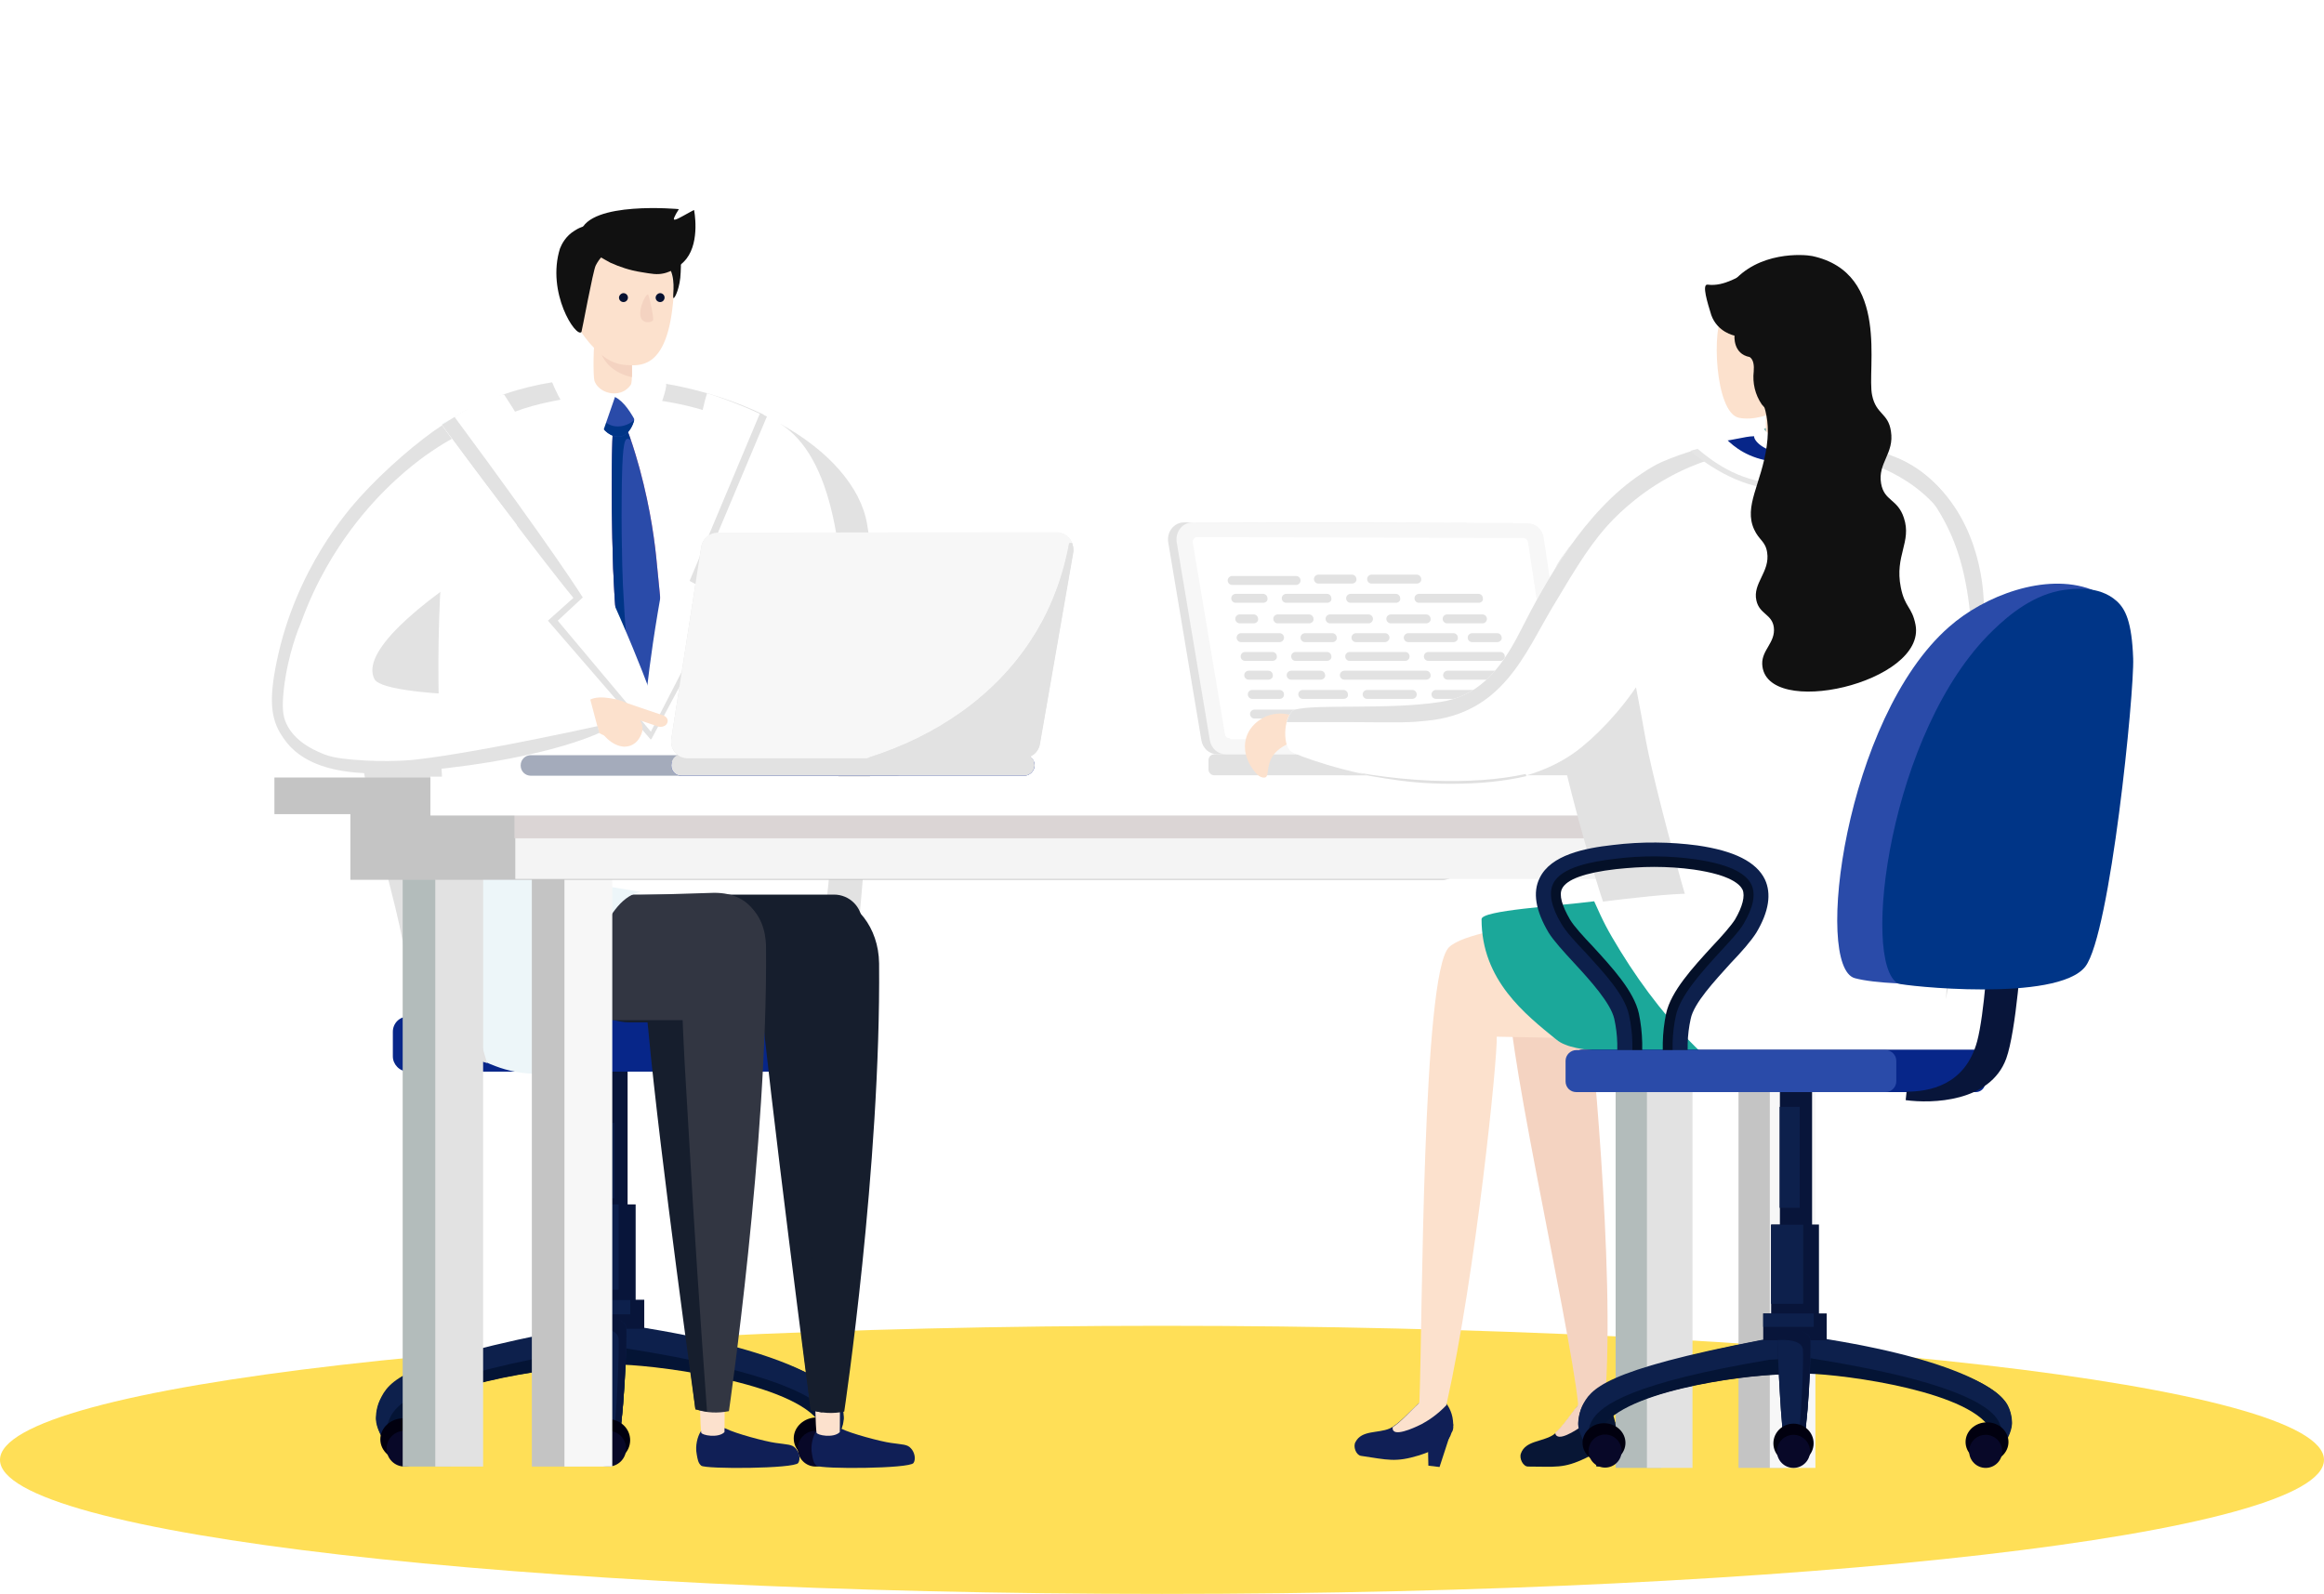 <svg id="i-index-base" version="1.1" xmlns="http://www.w3.org/2000/svg" xmlns:xlink="http://www.w3.org/1999/xlink" x="0px" y="0px" viewBox="0 0 520 356.7" style="enable-background:new 0 0 520 356.7;" xml:space="preserve">
<style type="text/css">
	#i-index-base .st0{fill-rule:evenodd;clip-rule:evenodd;fill:#FFDF57;}
	#i-index-base .st1{fill:#132542;}
	#i-index-base .st2{fill:#142B8C;}
	#i-index-base .st3{fill:#041435;}
	#i-index-base .st4{fill:#0D204C;}
	#i-index-base .st5{fill:#1D263F;}
	#i-index-base .st6{fill:#08153A;}
	#i-index-base .st7{fill:#072689;}
	#i-index-base .st8{fill:#01000F;}
	#i-index-base .st9{fill:#080828;}
	#i-index-base .st10{fill:#1C3C4C;}
	#i-index-base .st11{fill:#1935D8;}
	#i-index-base .st12{fill:#FFFFFF;}
	#i-index-base .st13{fill:#F9839D;}
	#i-index-base .st14{fill:#E2E2E2;}
	#i-index-base .st15{fill:#2A4BA9;}
	#i-index-base .st16{fill:#003587;}
	#i-index-base .st17{fill:#FCE1CD;}
	#i-index-base .st18{fill:#101F56;}
	#i-index-base .st19{fill:#161E2D;}
	#i-index-base .st20{fill:#323642;}
	#i-index-base .st21{fill:#EDF6F9;}
	#i-index-base .st22{fill:#D3E9EF;}
	#i-index-base .st23{fill:#F4D3C1;}
	#i-index-base .st24{fill:#061130;}
	#i-index-base .st25{fill:#111111;}
	#i-index-base .st26{fill:#B3BCBB;}
	#i-index-base .st27{fill:#C4C4C4;}
	#i-index-base .st28{fill:#F7F7F7;}
	#i-index-base .st29{fill:#F4F4F4;}
	#i-index-base .st30{fill:#DBD5D5;}
	#i-index-base .st31{fill:#A4ABBB;}
	#i-index-base .st32{fill:#0E299B;}
	#i-index-base .st33{fill:#081635;}
	#i-index-base .st34{fill:#7DB7B6;}
	#i-index-base .st35{fill:#E5E5E5;}
	#i-index-base .st36{fill:#1BA89A;}
	#i-index-base .st37{fill:#E0E0E0;}
	#i-index-base .st38{fill:#041028;}
</style>
<g>
	<path id="楕円形_1274" class="st0" d="M260,296.7c143.6,0,260,13.4,260,30s-116.4,30-260,30S0,343.3,0,326.7
		S116.4,296.7,260,296.7z"/>
</g>
<g>
	<g>
		<rect x="128.3" y="205.2" class="st1" width="9.4" height="32.2"/>
		<path class="st2" d="M154.9,212.6c4.3-1.9,14-6.5,18.8-16.8c3.1-6.8,2.2-16.5-2.4-35.3c-2.9-12.1-6.7-24.2-14.1-36.6
			c-3.5-5.8-6.8-10.1-12.1-12.5c-9.3-4.2-26.2-3.3-34.6,2.8c-4.8,3.5-7.5,8-10,14.3c-5.3,13.4-7.1,26-8,38.4
			c-1.5,19.3-0.9,29,3.3,35.3c6.3,9.4,16.6,12.4,21.2,13.6C124.6,217.6,147.6,215.7,154.9,212.6z"/>
		<path class="st3" d="M139.3,305.4c9.2,0.3,40.8,4.5,44.7,14.1c0.8,1.9,1.2,3.4,1.2,4.2c0,1.2,3.4-2.9,3.5-6.2c0,0,0.1-2.2-0.9-4.3
			c-2.1-4.2-10.1-9.6-43.3-15.9c-0.3,0.8-4.7,1.4-5.2,2.3C138.6,300.9,140,304.6,139.3,305.4z"/>
		<path class="st4" d="M185.6,317c-2.1-4.1-11.8-10-46.5-15.4c0.1-0.2-0.9-4.5-0.5-5.3c35.5,5.1,47.2,12.7,49.3,16.9
			c1,2.1,0.9,4.3,0.9,4.3c-0.1,2.1-1.5,4.5-2.5,5.7c0.2-0.7,0.3-1.3,0.4-2C186.6,321.3,186.7,319.1,185.6,317z"/>
		<path class="st5" d="M132.5,305.7c-9.2,0.3-39.7,4.2-43.6,13.9c-0.8,1.9-1.2,3.4-1.2,4.2c0,1.2-3.4-2.9-3.5-6.2
			c0,0-0.1-2.2,0.9-4.3c2.1-4.2,11.1-9.6,43.3-15.9c0.3,0.8,1.1,3.4,1.6,4.3C130.7,302.9,131.8,304.8,132.5,305.7z"/>
		<path class="st3" d="M132.8,305.7c-9.2,0.3-39.7,4.2-43.6,13.9c-0.8,1.9-1.2,3.4-1.2,4.2c0,1.2-3.4-2.9-3.5-6.2
			c0,0-0.1-2.2,0.9-4.3c2.1-4.2,10.6-9.4,43.7-15.7c0.3,0.8,6.8,1,7.3,1.9C137.1,300.7,132.1,304.8,132.8,305.7z"/>
		<path class="st4" d="M87.4,317c2.1-4.1,10.2-9.3,42.9-14.9c0-0.1,6-0.3,6.6-0.9c1.6-1.5-1.2-4.1-1.3-4.2c-0.5-0.9-5.4,0.2-6.9,0.2
			c-38.9,7.4-41.7,11.9-43.7,16.1c-1,2.1-0.9,4.3-0.9,4.3c0.1,2.1,1.5,4.5,2.5,5.7c-0.2-0.7-0.3-1.3-0.4-2
			C86.4,321.3,86.3,319.1,87.4,317z"/>
		
			<rect x="132.6" y="227.4" transform="matrix(-1 -1.224647e-16 1.224647e-16 -1 273.027 502.975)" class="st6" width="7.8" height="48.2"/>
		
			<rect x="132.6" y="251.2" transform="matrix(-1 -1.224647e-16 1.224647e-16 -1 270.043 519.389)" class="st4" width="4.8" height="16.9"/>
		
			<rect x="130.8" y="269.5" transform="matrix(-1 -1.224647e-16 1.224647e-16 -1 273.027 562.931)" class="st6" width="11.5" height="23.9"/>
		
			<rect x="130.8" y="269.5" transform="matrix(-1 -1.224647e-16 1.224647e-16 -1 269.22 558.135)" class="st4" width="7.7" height="19.1"/>
		
			<rect x="128.8" y="290.9" transform="matrix(-1 -1.224647e-16 1.224647e-16 -1 272.953 588.27)" class="st6" width="15.3" height="6.5"/>
		
			<rect x="128.8" y="290.9" transform="matrix(-1 -1.224647e-16 1.224647e-16 -1 269.825 585.037)" class="st4" width="12.2" height="3.2"/>
		<path class="st6" d="M138.1,323.2c1.4-3,2.3-24.1,2-26.2c-0.5-2.7-7.8-2.7-7.9,0c-0.1,1.3,0.8,23.9,2,26.2
			C135.1,325.1,138,323.5,138.1,323.2z"/>
		<path class="st4" d="M138.1,323.2c1.4-3,2.3-24.1,2-26.2c-0.5-2.7-7.8-2.7-7.9,0c-0.1,1.3,0.8,23.9,2,26.2
			C135.1,325.1,138,323.5,138.1,323.2z"/>
		<path class="st6" d="M140.1,297c-0.5-2.7-8.4-3.4-8.4,0.3c0,0.1,6.3-0.7,6.7,2.2c0.2,1.8-0.3,18.2-1.5,24.3
			c0.6-0.2,1.1-0.5,1.2-0.6C139.5,320.2,140.4,299.1,140.1,297z"/>
		<path class="st7" d="M91.3,239.8h99.6c1.9,0,3.4-1.5,3.4-3.4v-5.5c0-1.9-1.5-3.4-3.4-3.4H91.3c-1.9,0-3.4,1.5-3.4,3.4v5.5
			C87.9,238.2,89.4,239.8,91.3,239.8z"/>
		<ellipse class="st8" cx="182.8" cy="321.9" rx="5.2" ry="4.7"/>
		<ellipse class="st8" cx="136.1" cy="322.3" rx="4.9" ry="4.7"/>
		<ellipse class="st8" cx="90.3" cy="322.1" rx="5.2" ry="4.7"/>
		<circle class="st9" cx="182.5" cy="324.2" r="4"/>
		<circle class="st9" cx="136.1" cy="324.2" r="4"/>
		<circle class="st9" cx="90.5" cy="324.2" r="4"/>
		<rect x="131.6" y="205.2" class="st10" width="9.4" height="32.2"/>
		<path class="st11" d="M159,212.2c4-1.8,12.9-6.4,17.2-16.7c2.8-6.8,1.9-16.5-2.5-35.3c-2.8-12.1-6.4-24.3-13.2-36.7
			c-3.2-5.9-6.3-10.1-11.3-12.6c-8.6-4.3-24.2-3.4-32,2.6c-4.4,3.4-6.9,7.9-9.1,14.2c-4.8,13.4-6.4,25.9-7.2,38.4
			c-1.3,19.3-0.6,29,3.2,35.3c5.9,9.5,15.4,12.5,19.7,13.7C131,217,152.3,215.3,159,212.2z"/>
		<path class="st7" d="M188.2,239.8h-80.7c-3.4,0-6.2-2.8-6.2-6.2l0,0c0-3.4,2.8-6.2,6.2-6.2h80.7c3.4,0,6.2,2.8,6.2,6.2l0,0
			C194.3,237,191.6,239.8,188.2,239.8z"/>
	</g>
	<path class="st12" d="M76,130.6C95.5,57,189.1,87.9,194,117.2c1.8,10.5-24.3,39.3-50.5,60.4C118.6,197.6,71.6,147.5,76,130.6z"/>
	<path class="st13" d="M138,92.5c-0.7,0.1-1,2.1-1.1,12.9c-0.1,12.3,0.3,20.8,0.3,21.9c0.7,15.9,1.5,19.6,3.6,23.8
		c0.5,1,4.2,8,6.5,7.4c2.8-0.8,1.6-13-0.3-32.1c-0.4-4.4-1.3-12-3.9-21.6C142.4,102.3,139.6,92.3,138,92.5z"/>
	<path class="st14" d="M92.6,107.7c3,0.9,5.2-6,15.2-12c6.6-4,12.8-5.3,16.3-6c8.6-1.8,15.6-1,20.3-0.5c1.6,0.2,5,0.6,9.3,1.6
		c13.5,3.2,21,9.5,21.7,8.6c0.4-0.5-1.4-3.2-4.7-6.7c-23.8-11.3-59.9-13.2-81,11C90.4,105.9,91.5,107.3,92.6,107.7z"/>
	<path class="st15" d="M138,92.5c-0.7,0.1-1,2.1-1.1,12.9c-0.1,12.3,0.3,20.8,0.3,21.9c0.7,15.9,1.5,19.6,3.6,23.8
		c0.5,1,4.2,8,6.5,7.4c2.8-0.8,1.6-13-0.3-32.1c-0.4-4.4-1.3-12-3.9-21.6C142.4,102.3,139.6,92.3,138,92.5z"/>
	<path class="st16" d="M139.5,133c-0.1-1-0.5-9.5-0.4-21.9c0.1-10.8,0.5-12.8,1.3-12.9c0.2,0,0.5,0.1,0.7,0.3c-1-3.1-2.3-6.1-3.1-6
		c-0.7,0.1-1,2.1-1.1,12.9c-0.1,12.3,0.3,20.8,0.3,21.9c0.7,15.9,1.5,19.6,3.6,23.8c0.2,0.3,0.6,1.2,1.3,2.3
		C140.8,149.9,140.1,144.8,139.5,133z"/>
	<path class="st12" d="M193.7,117.2c-1.2-11.7-16.3-23.3-35.4-28.9c-6.9,29.3-12.4,68.6-12.4,68.6s-8.1-23.6-25.2-54.8
		c-2.9-5.4-5.7-10-8.2-13.8c-15.9,7.5-28.7,13.6-35,37.3c-4.5,16.9,3,40.6,11.1,69.6c5.4,19.4,5.7,21.2,5.7,21.2s85.6,14.2,93.7,2
		C191.6,212.9,195.9,137.9,193.7,117.2z"/>
	<path class="st15" d="M136.1,87.7c-1.2,0.6-1.6,1.9-1.9,2.8c-0.2,0.8-0.8,2.4,0,4.2c0.7,1.6,2.6,3.3,4.6,3c2.1-0.4,2.9-3,3-3.3
		c0.8-2.6-0.5-5.8-2.7-6.7C139,87.6,137.5,87,136.1,87.7z"/>
	<path class="st12" d="M146.4,165.6c-0.1-4.6-0.2-9.2-0.3-13.7c-0.1-0.4-0.4-1.1-0.7-2c0.1,1.3,0.2,2.5,0.3,3.8
		C145.9,157.5,146.2,161.5,146.4,165.6z"/>
	<path class="st14" d="M194,117.2c-1.4-8.1-8.4-16.3-19.5-22.4c23.7,14.6,11.9,87.7,8.2,129.1c-1.3,14.1-2,30.7-3.6,49.4
		c1.8-1,3.3-2.2,4.2-3.6C187,264.3,200.2,152.7,194,117.2z"/>
	<path class="st16" d="M137.1,95.3c-1.4-0.4-2.6-1.4-3.3-2.8c0,0.7,0.1,1.4,0.4,2.2c0.7,1.6,2.6,3.3,4.6,3c2.1-0.4,2.9-3,3-3.3
		c0-0.1,0.1-0.3,0.1-0.4C140.6,95.2,138.7,95.7,137.1,95.3z"/>
	<path class="st14" d="M162.9,133.4l-17.2,32.1c0,0-2-3.5,0.3-10.1c0.4-3.9,3.5-27.4,11.8-58.7c1.6-5.9,0.8-2.8,2.3-7.1
		c0.9-0.2,7.5,1.6,11.5,3.6c-14.5,34.5-15.4,36.5-15.4,36.5L162.9,133.4z"/>
	<path class="st12" d="M161.1,133.7l-15.5,30.1c0,0-0.4-3.4-1-8.1c0.4-3.9,2.8-26.6,11.1-57.9c1.6-5.9,1.7-7.3,2.5-9.8
		c2.6,0.8,7.6,2.6,11.8,4.6c-14.5,34.5-15.7,37.4-15.7,37.4L161.1,133.7z"/>
	<path class="st12" d="M132.8,82.7c0,0,3.5,0.6,5.1,2.1c2.7,2.4,0,3.2,0,3.2l-4.2,12.1c0,0-6.7-5.8-10.3-14.9
		C123.1,84.4,132.8,82.7,132.8,82.7z"/>
	<path class="st12" d="M139.2,83.3c-1.9-0.3-6.8,2.8-1.5,5.6c3.8,1.9,6.7,10.4,6.7,10.4s5.7-13.1,4.5-13.6
		C148.2,85.3,145.5,84.4,139.2,83.3z"/>
	<path class="st17" d="M130.3,220.5c-0.1-1.1-1.1-1.5-4.9-3.7c-0.2-0.1-0.4-0.2-0.6-0.3c0.8,0,1.5-0.8,1.5-1.7
		c0-0.9-0.7-1.7-1.5-1.7h-5.2c-2.2-1.3-2.8-1.4-3.6-1c-1.9,1-4.5,4-3.1,6c0.5,0.7,2.9,3,4.4,3.7c4.8,2.4,4.9,2.8,7,3
		C127.1,225,130.4,222.4,130.3,220.5z"/>
	<g>
		<path class="st18" d="M182.5,320.5c-0.6,1-1.2,3-0.8,5c0.2,1.1,0.3,1.9,1,2.5c0.9,0.8,20.8,0.7,21.7-0.6c0.6-0.9,0.2-2.5-0.6-3.3
			c-0.8-0.9-1.8-0.8-4.5-1.2c-2.2-0.3-9-2.1-11.1-3.2C187.3,319.3,183.7,318.5,182.5,320.5z"/>
		<path class="st17" d="M182.5,311.8c-0.2,0.6,0,7.6,0.2,8.8c0.1,0.6,3.8,1.3,5.2-0.1c0,0,0.2-8.1-0.3-8.6
			C186.4,310.4,183.3,310,182.5,311.8z"/>
		<path class="st19" d="M172,214.5c-1.9,10.5,9.4,101,9.4,101l0.1,0c2.4,0.8,4.9,0.9,7.4,0.4l0,0c0,0,8.2-54.8,7.8-100.3
			C196.5,199.2,176,192.1,172,214.5z"/>
		<path class="st19" d="M178.3,222.6c-1.7,1-8.7-5.1-8.7-5.1c2.6,28,11.8,98.1,11.8,98.1l0.1,0c0.8,0.2,1.7,0.4,2.5,0.5
			c-1.5-20.5-2.9-41.3-4.1-62.5C179,238,178.9,237.8,178.3,222.6z"/>
	</g>
	<path class="st19" d="M186.6,228.8h-45.7c-6.8,0-12.3-5.6-12.3-12.3v-16.3h58c3.5,0,6.3,2.8,6.3,6.3v16
		C192.9,226,190.1,228.8,186.6,228.8z"/>
	<g>
		<path class="st18" d="M156.7,320.5c-0.6,1-1.2,3-0.8,5c0.2,1.1,0.3,1.9,1,2.5c0.9,0.8,20.8,0.7,21.7-0.6c0.6-0.9,0.2-2.5-0.6-3.3
			c-0.8-0.9-1.8-0.8-4.5-1.2c-2.2-0.3-9-2.1-11.1-3.2C161.4,319.3,157.8,318.5,156.7,320.5z"/>
		<path class="st17" d="M156.7,311.8c-0.2,0.6,0,7.6,0.2,8.8c0.1,0.6,3.8,1.3,5.2-0.1c0,0,0.2-8.1-0.3-8.6
			C160.5,310.4,157.4,310,156.7,311.8z"/>
		<path class="st20" d="M146.1,217.4c-1.9,10.1,9.5,98,9.5,98l0.1,0c2.4,0.8,4.9,0.9,7.4,0.4l0,0c0,0,8.7-59.9,8.3-103.9
			C171.2,195.9,150.1,195.7,146.1,217.4z"/>
		<path class="st19" d="M152.5,222.4c-1.7,1-8.1-11.9-9.3-10.2l1.9,18.7c2.6,28,10.5,84.5,10.5,84.5l0.1,0c0.8,0.2,1.7,0.4,2.5,0.5
			c-1.5-20.5-2.9-41.3-4.1-62.5C153.2,237.9,153.1,237.7,152.5,222.4z"/>
		<path class="st20" d="M159.8,228.3h-31.3c-12.4,0-22.5-12.6-22.5-27.9l37.4-0.1l16.4-0.5c8.7,0,11.5,6.4,11.5,14.3v0
			C171.3,221.8,166.2,228.3,159.8,228.3z"/>
	</g>
	<path class="st21" d="M143.4,199.6c-7.8,1.3-11.7,16.1-14.1,26.2c-1.1,4.8-2,8.3-2.6,10.7c-0.6,2.5-3.1,3.8-5.7,3.8
		c-4.1,0.1-7.5-0.7-10.1-1.7c-13.9-5.1-13.1-15.2-14.6-20c-2.7-8.8-4.7-17.6-7.3-25.8C88.1,190.2,143.4,199.6,143.4,199.6z"/>
	<path class="st14" d="M80.6,168.2c2.2,12.6,3.7,19,6.4,29.1c4.6,17.8,2.5,13.7,5.9,25.4c1.3,4.4,7.1,12.8,16.1,15.2
		c-5.6-17.5-14.2-68.5-9.6-117.8C99.9,114,70.9,140.1,80.6,168.2z"/>
	<path class="st14" d="M122.6,138.9l23,26.6c0,0,0-4.3-0.6-9c-1.3-3.7-10.6-26-26.2-54.4c-2.9-5.4-3.9-7-6.3-10.8
		c-0.7,0-4.4-1.3-8.2,0.5c-0.8,0.4-4.7,2.8-5.5,3.3c22.3,30.1,29.5,38.7,29.5,38.7L122.6,138.9z"/>
	<path class="st12" d="M124.8,138.9l20.8,24.8c0,0,1-2.7,0.4-7.4c-1.3-3.7-9.5-25.8-25-54.2c-2.9-5.4-5.7-10-8.2-13.8
		c-1,0-6.2,1.7-11.1,5c22.3,30.1,28.7,40.4,28.7,40.4L124.8,138.9z"/>
	<path class="st21" d="M98.8,95c0.3-0.2,1.2-0.7,2.1-1.3C100.3,94.1,99.5,94.5,98.8,95z"/>
	<g>
		<polygon points="98.8,95.1 98.7,94.9 98.7,94.9 		"/>
	</g>
	<path class="st22" d="M98.8,95c0.3-0.2,1.2-0.7,2.1-1.3C100.3,94.1,99.5,94.5,98.8,95z"/>
	<g>
		<polygon points="98.8,95.1 98.7,94.9 98.7,94.9 		"/>
	</g>
	<path class="st17" d="M133.3,75.3c-0.6,0.9-0.6,9-0.3,9.9c0.8,2.4,4.3,3.7,6.8,2.2c0.8-0.5,1.3-1.2,1.4-1.4c0.5-1.7,0-7.9,0-7.9
		C139.3,74.2,134.5,73.5,133.3,75.3z"/>
	<path class="st23" d="M141.2,78.1c-1.7-3.4-5.5-4.4-7.3-3.3c-0.1,1.1,0,2.2,0.2,3c0.5,2.3,1.9,3.7,2.2,4c1.3,1.3,3.2,2.2,5.1,2.6
		C141.5,81.9,141.2,78.1,141.2,78.1z"/>
	<g id="i-index-base-head">
		<path class="st17" d="M148.5,54.8c0.4,0.5,0.7,1.9,1.4,4.7c0.4,1.9,0.7,3,0.8,4.3c0.1,2,0,3.2-0.3,5.6
			c-1.7,13.3-7.5,12.4-10.2,12.3c-3.9-0.2-6.3-2.8-7.8-4.4c-0.7-0.7-7.9-8.6-4.3-16.3c1.7-3.8,3.8-8.5,5.1-9.2
			C138,49.4,146.4,51.9,148.5,54.8z"/>
		<path class="st23" d="M145,65.9c0.2,0,1.4,5.4,1.1,5.8c-0.4,0.5-1.7,0.6-2.3,0C142.3,70.4,144.3,65.8,145,65.9z"/>
		<path class="st24" d="M138.5,66.6c0,0.6,0.5,1,1,1c0.6,0,1-0.5,1-1c0-0.6-0.5-1-1-1C139,65.6,138.5,66.1,138.5,66.6z"/>
		<path class="st24" d="M146.7,66.6c0,0.6,0.5,1,1,1c0.6,0,1-0.5,1-1c0-0.6-0.5-1-1-1C147.2,65.6,146.7,66.1,146.7,66.6z"/>
		<path class="st17" d="M128.9,65.6c-0.2-0.1-1.1-0.4-1.5,0.3c-0.6,1.1,0.1,4.4,1.6,5.4c1.1,0.7,2.5,0,2.6-1.3
			C131.8,68.4,130.3,66.2,128.9,65.6z"/>
		<path class="st25" d="M129.9,51.9c-0.2,0.9,0.2,1.6,0.4,2c0.5,1.1,1.2,1.7,2.4,2.6c2.1,1.4,3.8,2.2,3.9,2.3c2,0.9,4.3,1.7,6.9,2.1
			c2.4,0.4,3.5,0.6,4.9,0.3c0.6-0.1,3.2-0.8,5.2-3.3c3.1-4,1.7-10.9,1.7-10.9s-0.3,0.1-1.7,0.9c-1.1,0.6-2.6,1.5-2.8,1.2
			c-0.2-0.3,1.1-2.3,1.1-2.3S131.9,44.9,129.9,51.9z"/>
		<path class="st25" d="M132.9,50.5c-2-0.3-3.7,0.7-4.3,1.1c-2,1.2-2.9,3-3.3,4c-3.1,9.9,3.6,20.1,4.8,18.7
			c0.1-0.1,2.6-13.8,3.2-14.9c1.7-3.3,3.7-3.1,4.2-4.5C138,53.5,135.6,50.9,132.9,50.5z"/>
		<path class="st25" d="M147.8,59c0.2,0.9,1.7,0.1,2.3,1.6c1.1,2.7,0.3,6,0.6,6.1c0.3,0.1,1.5-2.4,1.6-5.7c0.1-1.7,0.2-4.3-1-4.8
			C150,55.6,147.5,57.6,147.8,59z"/>
	</g>
	<g id="i-index-base-arm-left">
		<path class="st17" d="M132,156.6c2.3-1.3,7.3,0.2,7.8,0.6c1.2,0.6,2.4,1.7,2.4,3.6c0,1.7-0.7,3.4-2.6,4.1c-2.8,1-6.1-0.8-7.6-2.6
			C130.5,160.4,130.1,157.6,132,156.6z"/>
		<path class="st17" d="M136.1,157.4L136.1,157.4c0.3-0.7,1.2-1,2-0.8l10.3,3.5c0.8,0.3,1.2,1,0.9,1.7l0,0c-0.3,0.7-1.2,1-2,0.8
			l-10.3-3.5C136.2,158.8,135.8,158.1,136.1,157.4z"/>
		<path class="st12" d="M83.8,152c-3.1-5.8,9-16.6,26.7-27.6c2.8-1.7,4.4-4.2,5.1-7c-4.3-5.6-9.8-12.9-16.8-22.4
			c-5.1,3.3-12.8,9.9-18.4,16.1c-2.4,2.7-14.3,15.9-18.6,36.8c-1.7,8.3-1.4,12.7,1.2,16.6c1.8,2.7,6.5,9.6,26,8.2
			c31.6-2.2,45-8.9,45-8.9l-2.1-7.9C131.9,155.9,86.4,156.8,83.8,152z"/>
		<path class="st14" d="M92.9,170c0,0-6,0.7-14,0c-3.2-0.3-5.1-0.6-7.1-1.5c-1.6-0.7-5.8-2.5-7.7-6.5c-0.9-1.9-1-3.9-0.6-7.7
			c0.9-8,3.4-13.9,3.9-15.1c3.4-9.4,7.9-16.3,11-20.5c7-9.5,14.4-15,16.6-16.6c2.1-1.5,4.1-2.8,6.1-3.9c-0.7-1-1.5-2-2.2-3
			c-5.1,3.3-12.8,9.9-18.4,16.1c-2.4,2.7-14.3,15.9-18.6,36.8c-1.7,8.3-1.4,12.7,1.2,16.6c1.8,2.7,6.5,9.6,26,8.2
			c31.6-2.2,45-8.9,45-8.9l-0.4-1.5C114.9,166.6,100.3,169.2,92.9,170z"/>
		<path class="st17" d="M135.7,157.1c2.6-0.4,6.5,2.7,6.9,3.2c0.8,1,1.6,2.4,0.9,4c-0.6,1.5-1.8,2.8-3.8,2.8c-2.8-0.1-5.3-2.9-6-5
			C133,160.1,133.7,157.5,135.7,157.1z"/>
	</g>
</g>
<g>
	<rect x="361.5" y="199.7" class="st26" width="10.2" height="128.8"/>
	<rect x="368.5" y="199.7" class="st14" width="10.2" height="128.8"/>
	<rect x="389" y="199.7" class="st27" width="10.2" height="128.8"/>
	<rect x="396" y="199.7" class="st28" width="10.2" height="128.8"/>
	<rect x="90.1" y="192.7" class="st26" width="10.7" height="135.5"/>
	<rect x="97.4" y="192.7" class="st14" width="10.7" height="135.5"/>
	<rect x="119" y="192.7" class="st27" width="10.7" height="135.5"/>
	<rect x="126.3" y="192.7" class="st28" width="10.7" height="135.5"/>
	<path class="st27" d="M342.3,174H61.4v8.2h17v14.7h244.3c2.5,0,4.5-2,4.5-4.3v-10.3h15.2V174z"/>
	<rect x="115.3" y="178.1" class="st29" width="301.8" height="18.6"/>
	<rect x="115.1" y="178.3" class="st30" width="302.2" height="9.3"/>
	<rect x="96.3" y="173.8" class="st12" width="337.7" height="8.7"/>
</g>
<g>
	<path class="st31" d="M200.6,173.6h-81.8c-1.3,0-2.3-1-2.3-2.3l0,0c0-1.3,1-2.3,2.3-2.3h81.8c1.3,0,2.3,1,2.3,2.3l0,0
		C202.8,172.5,201.8,173.6,200.6,173.6z"/>
	<path class="st32" d="M229.2,173.6h-76.7c-1.3,0-2.3-1-2.3-2.3l0,0c0-1.3,1-2.3,2.3-2.3h76.7c1.3,0,2.3,1,2.3,2.3l0,0
		C231.5,172.5,230.4,173.6,229.2,173.6z"/>
	<path class="st14" d="M229.2,173.6h-76.7c-1.3,0-2.3-1-2.3-2.3l0,0c0-1.3,1-2.3,2.3-2.3h76.7c1.3,0,2.3,1,2.3,2.3l0,0
		C231.5,172.5,230.4,173.6,229.2,173.6z"/>
	<path class="st14" d="M229.2,168.8h-76.7c-1.1,0-2,0.8-2.2,1.8h81.1C231.1,169.6,230.2,168.8,229.2,168.8z"/>
	<path class="st14" d="M228.9,169.7h-75c-2.3,0-4-2-3.7-4.3l6.7-43c0.3-1.8,1.8-3.1,3.7-3.1l75.8-0.1c2.3,0,4.1,2.1,3.7,4.4
		l-7.5,43.1C232.3,168.4,230.7,169.7,228.9,169.7z"/>
	<path class="st28" d="M239.9,121.5c-0.5-1.4-1.9-2.4-3.5-2.4l-75.8,0.1c-1.8,0-3.4,1.3-3.7,3.2l-6.7,43c-0.3,2.2,1.3,4.2,3.5,4.3
		c0,0,0,0,0,0c0.1,0,0.1,0,0.2,0H194c15.8-4.9,28.6-14,36.6-26.3c3.3-5,6.8-12.1,8.6-21.8C239.5,121.5,239.7,121.5,239.9,121.5z"/>
	<path class="st14" d="M239.9,121.5c-0.2,0-0.4,0-0.6,0c-1.8,9.7-5.3,16.8-8.6,21.8c-8.1,12.3-20.9,21.4-36.6,26.3h34.9
		c1.8,0,3.4-1.3,3.7-3.1l7.5-43.1C240.2,122.8,240.1,122.1,239.9,121.5z"/>
</g>
<g>
	<path class="st14" d="M272.4,168.8h74.1c2.3,0,4-2.1,3.6-4.4l-6.6-44.1c-0.3-1.9-1.8-3.2-3.6-3.2l-74.9-0.2c-2.3,0-4,2.1-3.6,4.5
		l7.4,44.2C269.1,167.5,270.6,168.8,272.4,168.8z"/>
	<path class="st14" d="M301,173.5h93.5c0.7,0,1.3-0.6,1.3-1.3v-2.1c0-0.7-0.6-1.3-1.3-1.3H301c-0.7,0-1.3,0.6-1.3,1.3v2.1
		C299.7,172.9,300.3,173.5,301,173.5z"/>
	<path class="st14" d="M271.7,173.5h63.7c0.7,0,1.3-0.6,1.3-1.3v-2.1c0-0.7-0.6-1.3-1.3-1.3h-63.7c-0.7,0-1.3,0.6-1.3,1.3v2.1
		C270.4,172.9,271,173.5,271.7,173.5z"/>
	<path class="st28" d="M274.3,168.8h74.1c2.3,0,4-2.1,3.6-4.4l-6.6-44.1c-0.3-1.9-1.8-3.2-3.6-3.2l-74.9-0.2c-2.3,0-4,2.1-3.6,4.5
		l7.4,44.2C271,167.5,272.5,168.8,274.3,168.8z"/>
	<path class="st12" d="M275.2,165.2c-0.5,0-1-0.2-1.1-0.8l-7.2-42.9c-0.1-0.3,0-0.6,0.2-0.9c0.2-0.3,0.5-0.4,0.9-0.4l72.8,0.2
		c0.6,0,1,0.4,1.1,1l6.5,42.9c0.1,0.3,0,0.5-0.3,0.8c-0.2,0.3-0.5,0.3-0.9,0.3H275.2z"/>
	<path class="st14" d="M290,130.9h-14.3c-0.6,0-1-0.5-1-1l0,0c0-0.6,0.5-1,1-1H290c0.6,0,1,0.5,1,1l0,0
		C291,130.5,290.5,130.9,290,130.9z"/>
	<path class="st14" d="M302.5,130.6H295c-0.6,0-1-0.5-1-1l0,0c0-0.6,0.5-1,1-1h7.5c0.6,0,1,0.5,1,1l0,0
		C303.6,130.1,303.1,130.6,302.5,130.6z"/>
	<path class="st14" d="M317,130.6h-10.1c-0.6,0-1-0.5-1-1l0,0c0-0.6,0.5-1,1-1H317c0.6,0,1,0.5,1,1l0,0
		C318.1,130.1,317.6,130.6,317,130.6z"/>
	<path class="st14" d="M282.6,134.9h-6.1c-0.6,0-1-0.5-1-1l0,0c0-0.6,0.5-1,1-1h6.1c0.6,0,1,0.5,1,1l0,0
		C283.7,134.5,283.2,134.9,282.6,134.9z"/>
	<path class="st14" d="M296.9,134.9h-9.1c-0.6,0-1-0.5-1-1l0,0c0-0.6,0.5-1,1-1h9.1c0.6,0,1,0.5,1,1l0,0
		C298,134.5,297.5,134.9,296.9,134.9z"/>
	<path class="st14" d="M312.3,134.9h-10.1c-0.6,0-1-0.5-1-1l0,0c0-0.6,0.5-1,1-1h10.1c0.6,0,1,0.5,1,1l0,0
		C313.4,134.5,312.9,134.9,312.3,134.9z"/>
	<path class="st14" d="M330.8,134.9h-13.3c-0.6,0-1-0.5-1-1l0,0c0-0.6,0.5-1,1-1h13.3c0.6,0,1,0.5,1,1l0,0
		C331.9,134.5,331.4,134.9,330.8,134.9z"/>
	<path class="st14" d="M280.5,139.5h-3.1c-0.6,0-1-0.5-1-1l0,0c0-0.6,0.5-1,1-1h3.1c0.6,0,1,0.5,1,1l0,0
		C281.6,139,281.1,139.5,280.5,139.5z"/>
	<path class="st14" d="M292.9,139.5h-7c-0.6,0-1-0.5-1-1l0,0c0-0.6,0.5-1,1-1h7c0.6,0,1,0.5,1,1l0,0
		C294,139,293.5,139.5,292.9,139.5z"/>
	<path class="st14" d="M306.2,139.5h-8.6c-0.6,0-1-0.5-1-1l0,0c0-0.6,0.5-1,1-1h8.6c0.6,0,1,0.5,1,1l0,0
		C307.2,139,306.8,139.5,306.2,139.5z"/>
	<path class="st14" d="M331.7,139.5h-7.9c-0.6,0-1-0.5-1-1l0,0c0-0.6,0.5-1,1-1h7.9c0.6,0,1,0.5,1,1l0,0
		C332.7,139,332.3,139.5,331.7,139.5z"/>
	<path class="st14" d="M319.1,139.5h-7.9c-0.6,0-1-0.5-1-1l0,0c0-0.6,0.5-1,1-1h7.9c0.6,0,1,0.5,1,1l0,0
		C320.2,139,319.7,139.5,319.1,139.5z"/>
	<path class="st14" d="M286.3,143.7h-8.6c-0.6,0-1-0.5-1-1l0,0c0-0.6,0.5-1,1-1h8.6c0.6,0,1,0.5,1,1l0,0
		C287.3,143.2,286.9,143.7,286.3,143.7z"/>
	<path class="st14" d="M298.2,143.7H292c-0.6,0-1-0.5-1-1l0,0c0-0.6,0.5-1,1-1h6.1c0.6,0,1,0.5,1,1l0,0
		C299.2,143.2,298.7,143.7,298.2,143.7z"/>
	<path class="st14" d="M309.9,143.7h-6.5c-0.6,0-1-0.5-1-1l0,0c0-0.6,0.5-1,1-1h6.5c0.6,0,1,0.5,1,1l0,0
		C310.9,143.2,310.4,143.7,309.9,143.7z"/>
	<path class="st14" d="M325.2,143.7h-10.1c-0.6,0-1-0.5-1-1l0,0c0-0.6,0.5-1,1-1h10.1c0.6,0,1,0.5,1,1l0,0
		C326.3,143.2,325.8,143.7,325.2,143.7z"/>
	<path class="st14" d="M335,143.7h-5.6c-0.6,0-1-0.5-1-1l0,0c0-0.6,0.5-1,1-1h5.6c0.6,0,1,0.5,1,1l0,0
		C336.1,143.2,335.6,143.7,335,143.7z"/>
	<path class="st14" d="M284.7,147.9h-6.1c-0.6,0-1-0.5-1-1l0,0c0-0.6,0.5-1,1-1h6.1c0.6,0,1,0.5,1,1l0,0
		C285.8,147.4,285.3,147.9,284.7,147.9z"/>
	<path class="st14" d="M296.9,147.9h-7c-0.6,0-1-0.5-1-1l0,0c0-0.6,0.5-1,1-1h7c0.6,0,1,0.5,1,1l0,0
		C298,147.4,297.5,147.9,296.9,147.9z"/>
	<path class="st14" d="M314.4,147.9H302c-0.6,0-1-0.5-1-1l0,0c0-0.6,0.5-1,1-1h12.4c0.6,0,1,0.5,1,1l0,0
		C315.4,147.4,315,147.9,314.4,147.9z"/>
	<path class="st14" d="M335.7,147.9h-16.1c-0.6,0-1-0.5-1-1l0,0c0-0.6,0.5-1,1-1h16.1c0.6,0,1,0.5,1,1l0,0
		C336.8,147.4,336.3,147.9,335.7,147.9z"/>
	<path class="st14" d="M283.8,152.1h-4.4c-0.6,0-1-0.5-1-1l0,0c0-0.6,0.5-1,1-1h4.4c0.6,0,1,0.5,1,1l0,0
		C284.9,151.6,284.4,152.1,283.8,152.1z"/>
	<path class="st14" d="M295.5,152.1h-6.6c-0.6,0-1-0.5-1-1l0,0c0-0.6,0.5-1,1-1h6.6c0.6,0,1,0.5,1,1l0,0
		C296.6,151.6,296.1,152.1,295.5,152.1z"/>
	<path class="st14" d="M319.1,152.1h-18.3c-0.6,0-1-0.5-1-1l0,0c0-0.6,0.5-1,1-1h18.3c0.6,0,1,0.5,1,1l0,0
		C320.2,151.6,319.7,152.1,319.1,152.1z"/>
	<path class="st14" d="M336.8,152.1h-12.9c-0.6,0-1-0.5-1-1l0,0c0-0.6,0.5-1,1-1h12.9c0.6,0,1,0.5,1,1l0,0
		C337.8,151.6,337.3,152.1,336.8,152.1z"/>
	<path class="st14" d="M286.3,156.4h-6.1c-0.6,0-1-0.5-1-1l0,0c0-0.6,0.5-1,1-1h6.1c0.6,0,1,0.5,1,1l0,0
		C287.3,156,286.9,156.4,286.3,156.4z"/>
	<path class="st14" d="M300.6,156.4h-9.1c-0.6,0-1-0.5-1-1l0,0c0-0.6,0.5-1,1-1h9.1c0.6,0,1,0.5,1,1l0,0
		C301.7,156,301.2,156.4,300.6,156.4z"/>
	<path class="st14" d="M316,156.4h-10.1c-0.6,0-1-0.5-1-1l0,0c0-0.6,0.5-1,1-1H316c0.6,0,1,0.5,1,1l0,0
		C317,156,316.5,156.4,316,156.4z"/>
	<path class="st14" d="M337.5,156.4h-16.2c-0.6,0-1-0.5-1-1l0,0c0-0.6,0.5-1,1-1h16.2c0.6,0,1,0.5,1,1l0,0
		C338.5,156,338,156.4,337.5,156.4z"/>
	<path class="st14" d="M294,160.8h-13.3c-0.6,0-1-0.5-1-1l0,0c0-0.6,0.5-1,1-1H294c0.6,0,1,0.5,1,1l0,0
		C295,160.3,294.5,160.8,294,160.8z"/>
	<path class="st14" d="M309.9,160.8H299c-0.6,0-1-0.5-1-1l0,0c0-0.6,0.5-1,1-1h10.8c0.6,0,1,0.5,1,1l0,0
		C310.9,160.3,310.4,160.8,309.9,160.8z"/>
	<path class="st14" d="M326.6,160.8h-10.5c-0.6,0-1-0.5-1-1l0,0c0-0.6,0.5-1,1-1h10.5c0.6,0,1,0.5,1,1l0,0
		C327.7,160.3,327.2,160.8,326.6,160.8z"/>
	<path class="st14" d="M338.5,160.8h-7.2c-0.6,0-1-0.5-1-1l0,0c0-0.6,0.5-1,1-1h7.2c0.6,0,1,0.5,1,1l0,0
		C339.5,160.3,339.1,160.8,338.5,160.8z"/>
</g>
<g>
	<g>
		<g>
			<path class="st33" d="M358.4,313.2c1,0.7,2.3,2.2,2.8,4.3c0.3,1.1,0.5,1.9,0.1,2.7c-0.2,0.5,0.4,2.8-6.5,6.1
				c-5,2.4-6.7,1.9-12.9,1.9c-1.1,0-2-1.8-1.6-2.9c1-2.9,4.7-2.6,7.1-4.1c1.9-1.2,4-4.5,5.5-6.4
				C353.5,314.1,356.5,311.9,358.4,313.2z"/>
			<path class="st23" d="M355.5,226.5l57.9-4.2c0,0-29-10.2-43.7-11.9c-8.9-1-30.1,8.9-31.6,11.1c-3,4.2,13.1,74.4,15,92.6
				c0,0.2,0,0.4-0.2,0.6l0,0c-1.4,1.6-3.2,4.5-4.9,5.9c0,0.3,0.1,0.6,0.3,0.7c1.2,1.1,5.6-2.1,6-2.4c1.4-1,3.2-2.6,4.9-5
				c0,0-0.1-0.1-0.1-0.1c0-0.1,0-0.1,0-0.2C361.6,284.1,355.5,226.5,355.5,226.5z"/>
		</g>
		<polygon class="st33" points="357.2,328.2 359.7,328.2 361.4,318.3 355.5,318.3 		"/>
		<g>
			<path class="st18" d="M322.9,313.3c0.9,0.8,2,2.5,2.2,4.6c0.1,1.2,0.2,2-0.3,2.7c-0.3,0.5-0.1,2.8-7.3,5.1c-5.3,1.6-6.9,1-13,0.1
				c-1.1-0.2-1.8-2.1-1.2-3.1c1.4-2.7,5-1.9,7.6-3c2-0.9,4.6-3.9,6.4-5.5C317.9,313.5,321.2,311.7,322.9,313.3z"/>
			<path class="st17" d="M334.9,232l60.8,1.2c14.7-25.3,1.9-11.2,1.9-11.2c-0.6-0.7-5.6-12.1-19.7-15.8c-8.7-2.3-47.9,0.1-53.7,5.8
				c-6,5.9-5.9,83.3-6.6,101.6c0,0.2-0.1,0.4-0.3,0.6l0,0c-1.6,1.4-3.8,4-5.7,5.2c0,0,0,0,0,0c0,0.3,0,0.6,0.2,0.8
				c1,1.2,5.9-1.3,6.3-1.5c1.5-0.8,3.5-2.1,5.6-4.3c0,0-0.1-0.1-0.1-0.1c0-0.1,0-0.1,0.1-0.2C330.2,285,335.1,236.9,334.9,232z"/>
			<polygon class="st18" points="319.6,328 322.1,328.3 325.2,318.8 319.4,318 			"/>
		</g>
		<path class="st34" d="M403.5,96c0,0.8-2,1.8-4.4,1.8s-4.4-0.9-4.4-1.8c0-0.2,2.1-0.6,4.5-0.6S403.5,95.6,403.5,96z"/>
		<path class="st12" d="M416.3,235.1c7.9-0.4,8.8,0.3,17.5-10.8c12.9-16.5,11.1-68.1,9.5-90.3c-0.8-11.3-4-24.5-18.8-31.3
			c-7.9-3.7-13.5-4.2-18.7-4.8c-3.7-0.4-6.9-0.2-9.4,0c-4.7,0.3-14.4,0.9-24.7,5.4c-3.3,1.5-11.4,6.6-18,16.6
			c-2.1,3.2-9.9,11.5-4.1,44.4c2,11.4,17.2,55.3,23.4,60.9C379.1,230.6,387.8,236.7,416.3,235.1z"/>
		<path class="st14" d="M390.7,236.6c-6.2-5.6-20.3-59.3-22.4-70.7c-5.8-32.9-11.2-52.6-17.8-42.6c-2.1,3.2-7.9,7.1-2.1,40
			c2,11.4,14.8,61.6,27,74.2C379,241.2,392,237.7,390.7,236.6z"/>
		<path class="st12" d="M428.2,213.5c0.2,2.9-2.1,6.4-3.6,8.7c-0.8,1.2,7.3,6.5,2,9c-12.8,6.2-75.3,4.8-78.3,1.5
			c-5.2-5.9,9.7-25.3-3.4-29.1c0,0,24.9-3.6,33-3.6C401.9,200.2,427.5,203.2,428.2,213.5z"/>
		<path class="st14" d="M443.8,133.3c-0.5-7.6-3.8-23.7-19.3-30.8c11.5,12.7,16.8,21.3,17,48.5c0.2,22.9-5,52.2-6.1,72.6
			C440.5,199.3,445.2,152.9,443.8,133.3z"/>
		<path class="st17" d="M290.8,160.9c-2.3-1.4-5.4-1.7-8.1-0.3c-0.7,0.4-2.9,1.6-3.8,4.3c-1.2,3.7,1.1,6.8,1.4,7.2
			c0.5,0.7,1.5,2.1,2.7,1.9c1-0.1,0.3-2.5,1.7-4.7c1.2-1.9,3.3-2.8,5.5-3.8c1.8-0.8,3-0.3,3.3-1.1
			C293.8,163.5,292.2,161.8,290.8,160.9z"/>
		<path class="st12" d="M372,103.3c-15.2,7.2-25.6,25.5-31.8,37.9c-4.8,9.5-9.9,14.7-18,15.9c-11.7,1.8-27.6,0.4-32.4,1.7
			c-2.4,0.6-3.1,7.8-0.9,9.4c1.9,1.4,43.4,16.6,65-1c10.4-8.5,22.1-25,18.7-37C370,121.4,374.8,102,372,103.3z"/>
		<path class="st14" d="M424.6,102.5c-9.6-4-12.4-4.1-18.7-4.5c-3.7-0.3-6.9-0.2-9.4,0c-4.7,0.3-14.4,0.9-24.7,5.4
			c-1.1,0.5-2.6,1.3-4.5,2.6c-12.7,8.4-21.5,24.1-27.1,35.2c-4.8,9.5-9.9,14.7-18,15.9c-11.7,1.8-27.6,0.4-32.4,1.7
			c-0.9,0.2-1.5,1.4-1.9,2.8c3.4,0,8.1,0,13.8,0c12.7,0.1,13.8,0.1,17.5-0.3c17-1.6,21.9-14.9,28.1-25.3c5.9-9.9,9-15,13.9-20
			c2.9-2.9,9.2-8.6,18.7-12.2c15.1-5.8,28.8-2.7,34.2-1.4c9.7,2.4,20.5,8.3,24.9,20.9C442.4,122.4,437.2,107.8,424.6,102.5z"/>
		<path class="st17" d="M395.6,88.5c-0.6,0.9-0.6,8.8-0.3,9.6c0.8,2.4,4.1,3.6,6.5,2.1c0.8-0.5,1.3-1.2,1.3-1.3c0.5-1.6,0-7.7,0-7.7
			C401.2,87.4,396.7,86.7,395.6,88.5z"/>
		<path class="st7" d="M413.4,98.8c-2.9-0.6-6.2-0.9-8-1.1c-3.5-0.3-7.4,1-11.4,0.1c-2.3-0.5-3.7,0.2-8.2,0.9
			c1.6,1.4,5.3,4.1,11.1,4.7C402.7,103.9,409.4,102.1,413.4,98.8z"/>
		<path class="st35" d="M419.1,100.7c-1.9-0.5-3.9-0.9-5.7-1.3c-4,3.7-10.7,5.7-16.5,5.1c-5.8-0.6-9.6-3.5-11.1-5.1
			c-2.1,0.4-5.3,0.8-7.6,1.5c2.7,2.3,10.6,8.3,19.3,8.5C405.5,109.7,414.2,105.5,419.1,100.7z"/>
		<path class="st12" d="M392.5,97.6c0.1-0.5,2.2-1.6,2.2-1.6s0.8,1.8,4.4,1.8c3.8-0.1,4.4-1.8,4.4-1.8s2.4,1.1,2.4,1.8
			c0,0.9-2.1,3.5-6.2,3.6C394.7,101.3,392.3,98.5,392.5,97.6z"/>
		<path class="st12" d="M418.5,100c-1.8-0.8-4.7-1.4-5.7-1.4c-5.8,3.5-10.1,5.3-15.8,4.7c-5.8-0.6-9.1-3.4-10.7-5
			c-0.8,0.2-3.4,0.7-6.5,2.1c2.7,2.3,9.1,7.5,17.7,7.7C405.5,108.5,413.6,105.1,418.5,100z"/>
		<path class="st36" d="M362.6,212.9c-3-4.9-3.8-6.5-5.9-11.2c-8.5,1.1-25.2,2-25.2,4c0,13.7,9.8,21.3,16.8,27
			c4.2,3.4,16,2.6,32.1,2.6C374,229.2,367.9,221.5,362.6,212.9z"/>
		<g>
			<path class="st17" d="M390.1,66.9c-1.6,0.7-3.1,1.4-4.4,2.9c-2.8,3.2-2,22.6,3.4,23.7c6.2,1.2,14.3-4.2,17.6-8.7
				c3.1-4.3,0.9-9.3,0.4-10.9c-0.8-2.7-1.7-5.9-4.7-7.7C397.8,63.5,392.1,66,390.1,66.9z"/>
			<path class="st25" d="M382.1,63.7c3.8,0.5,7.2-2.1,9.8-3.1c5.7-2.2,11.2-1.6,15.8,2c4,3.1,5.5,8.2,5.9,11.5
				c1.1,8.9-5.4,16.3-9.8,17.6c-1.9,0.6-6.8,1.8-8.8-0.3c-0.3-0.3-0.5-0.6-0.8-0.9c-1.5-2.2-2.1-4.8-1.8-7.4c0.1-1.2,0-2.6-0.9-3.2
				c-3.8-0.7-3.4-4.8-3.4-4.8s-3.8-0.7-5.2-4.6C382.1,67.9,380.7,63.5,382.1,63.7z"/>
			<path class="st25" d="M387.5,63.4c5.9-7.2,16-6.5,18-6.1c17.6,3.8,12.1,25.4,13.4,31.2c0.9,4.3,3.6,3.9,4.2,8
				c0.8,5-3,7.1-2.2,11.7c0.7,4,3.7,3.4,5.1,7.7c1.8,5.4-2.1,8.4-0.7,15.5c0.9,4.6,2.5,4.3,3.3,8.4c2.5,13-33.8,21.3-34.3,8.8
				c-0.1-3.2,3-4.8,2.6-8.2c-0.4-3-3.2-2.9-3.9-6c-0.9-3.9,3.1-6.4,2.4-10.8c-0.4-2.5-1.8-2.7-2.9-5.1c-2.4-5.2,1.6-10.2,2.8-18.6
				c1.3-9.4-2.7-9.7-2.4-22.6C393,72.2,383.2,68.7,387.5,63.4z"/>
		</g>
		<g>
			<path class="st37" d="M325,175.4c-1.5,0-3.1,0-4.7-0.1c-4.9-0.2-9.4-0.9-13.4-1.6l-0.5-0.1l-2.5-0.7l3,0.5
				c4,0.6,8.5,1.1,13.4,1.3c8.3,0.3,15.2-0.2,21.1-1.5l0.1,0.5C336.7,174.8,331.3,175.4,325,175.4z"/>
		</g>
	</g>
	<g>
		<path class="st3" d="M404.3,307.4c8.6,0.2,37.8,4.1,41.4,13.1c0.7,1.7,1.1,3.2,1.1,3.9c0,1.1,3.1-2.7,3.3-5.8c0,0,0.1-2-0.9-4
			c-1.9-3.9-9.4-8.9-40.1-14.7c-0.3,0.7-4.4,1.3-4.8,2.1C403.7,303.2,404.9,306.6,404.3,307.4z"/>
		<path class="st4" d="M447.2,318.1c-2-3.8-11-9.3-43.1-14.3c0.1-0.2-0.8-4.2-0.5-4.9c32.9,4.7,43.8,11.8,45.7,15.7c1,2,0.9,4,0.9,4
			c-0.1,2-1.4,4.2-2.3,5.3c0.2-0.6,0.3-1.2,0.3-1.8C448.2,322.1,448.2,320.1,447.2,318.1z"/>
		<path class="st5" d="M398,307.6c-8.6,0.2-36.8,3.9-40.4,12.9c-0.7,1.7-1.1,3.2-1.1,3.9c0,1.1-3.1-2.7-3.3-5.8c0,0-0.1-2,0.9-4
			c1.9-3.9,10.3-8.9,40.1-14.7c0.3,0.7,1,3.1,1.5,4C396.3,305.1,397.4,306.8,398,307.6z"/>
		<path class="st3" d="M398.3,307.6c-8.6,0.2-36.8,3.9-40.4,12.9c-0.7,1.7-1.1,3.2-1.1,3.9c0,1.1-3.1-2.7-3.3-5.8c0,0-0.1-2,0.9-4
			c1.9-3.9,9.8-8.7,40.5-14.6c0.3,0.7,6.3,0.9,6.8,1.7C402.3,303,397.6,306.8,398.3,307.6z"/>
		<path class="st4" d="M356.1,318.1c2-3.8,9.5-8.7,39.8-13.8c0,0,5.5-0.2,6.2-0.8c1.5-1.4-1.1-3.8-1.2-3.9c-0.5-0.8-5,0.2-6.4,0.2
			c-36.1,6.9-38.6,11.1-40.5,14.9c-0.9,2-0.9,4-0.9,4c0.1,2,1.4,4.2,2.3,5.3c-0.2-0.6-0.3-1.2-0.3-1.8
			C355.2,322.1,355.1,320.1,356.1,318.1z"/>
		
			<rect x="398.2" y="238.9" transform="matrix(-1 -1.224647e-16 1.224647e-16 -1 803.657 514.239)" class="st6" width="7.2" height="36.5"/>
		
			<rect x="398.2" y="247.7" transform="matrix(-1 -1.224647e-16 1.224647e-16 -1 800.889 518.002)" class="st4" width="4.5" height="22.6"/>
		
			<rect x="396.4" y="274.1" transform="matrix(-1 -1.224647e-16 1.224647e-16 -1 803.396 570.333)" class="st6" width="10.7" height="22.2"/>
		
			<rect x="396.4" y="274.1" transform="matrix(-1 -1.224647e-16 1.224647e-16 -1 799.865 565.885)" class="st4" width="7.2" height="17.7"/>
		
			<rect x="394.6" y="293.9" transform="matrix(-1 -1.224647e-16 1.224647e-16 -1 803.327 593.833)" class="st6" width="14.2" height="6"/>
		
			<rect x="394.6" y="293.9" transform="matrix(-1 -1.224647e-16 1.224647e-16 -1 800.426 590.836)" class="st4" width="11.3" height="3"/>
		<path class="st6" d="M403.2,323.9c1.3-2.8,2.2-22.4,1.8-24.3c-0.4-2.5-7.2-2.5-7.3,0c0,1.2,0.8,22.2,1.8,24.3
			C400.4,325.6,403,324.1,403.2,323.9z"/>
		<path class="st4" d="M403.2,323.9c1.3-2.8,2.2-22.4,1.8-24.3c-0.4-2.5-7.2-2.5-7.3,0c0,1.2,0.8,22.2,1.8,24.3
			C400.4,325.6,403,324.1,403.2,323.9z"/>
		<path class="st6" d="M405,299.6c-0.4-2.5-7.8-3.2-7.8,0.3c0,0.1,5.9-0.7,6.2,2.1c0.2,1.7-0.3,16.9-1.4,22.5c0.6-0.2,1-0.5,1.1-0.6
			C404.5,321.1,405.3,301.5,405,299.6z"/>
		<path class="st7" d="M354,244.4h88.1c1.1,0,2.1-0.9,2.1-2.1V237c0-1.1-0.9-2.1-2.1-2.1H354c-1.1,0-2.1,0.9-2.1,2.1v5.3
			C352,243.4,352.9,244.4,354,244.4z"/>
		<g>
			<path class="st38" d="M372.5,240.1c-0.7-4.5-0.6-9,0.3-13.3c1.1-5,6-10.3,10.3-15c2.1-2.2,4.2-4.6,5.1-6c1.7-2.9,2.3-5.3,1.7-6.7
				c-0.6-1.2-2.7-3.3-10.9-4.5c-2.9-0.4-5.9-0.6-8.9-0.6c-2.8,0-5.6,0.2-8.5,0.5c-7,0.8-11.1,2.3-12.1,4.4c-0.7,1.4,0,3.8,1.8,6.9
				c0.9,1.5,3,3.8,5.1,6c4.3,4.7,9.2,10,10.3,15c0.9,4.3,1,8.8,0.3,13.3l-2.2-0.4l-1.1-4.8c0.6-3.6-1.1-6.1-1.9-9.4
				c-0.6-3-4.5-5.7-7.7-9.3c-2.5-2.8-4.8-7.4-6.1-9.6c-3.3-5.6-3.6-5.9-1.7-9.8c3-6.1,7.5-5.5,14.4-6.4c3.2-0.4,5.8-0.3,8.9-0.3
				c3.4,0,7.9-0.2,11.1,0.3c9.1,1.3,9.9,1.2,12.1,5.8c1.9,3.9,2.1,5-1.1,10.4c-1.3,2.1-4.7,6.3-7.2,9c-3.3,3.6-6.2,6.9-6.9,9.8
				c-0.7,3.4-2.5,8.2-1.9,11.7L372.5,240.1z"/>
			<path class="st4" d="M374.7,239.7c-0.7-4.2-0.6-8.4,0.3-12.5c1-4.4,5.6-9.5,9.7-14c2.2-2.4,4.4-4.7,5.4-6.4
				c2.2-3.7,2.8-6.6,1.8-8.8c-1.3-2.8-5.6-4.7-12.6-5.7c-5.7-0.8-11.7-0.9-18-0.1c-5,0.6-12,1.8-13.8,5.6c-1,2.1-0.4,5.2,1.9,9
				c1,1.7,3.1,4,5.4,6.4c4.1,4.5,8.8,9.5,9.7,14c0.9,4,1,8.2,0.3,12.5l-3.3-0.5c0.6-3.8,0.5-7.6-0.3-11.2c-0.8-3.5-5.3-8.5-8.9-12.4
				c-2.5-2.7-4.6-5-5.8-6.9c-2.9-4.9-3.6-9-2-12.2c2.5-5.2,10.1-6.7,16.4-7.4c6.5-0.8,12.9-0.7,18.9,0.1c8.3,1.2,13.2,3.7,15.1,7.6
				c1.5,3.2,0.9,7.2-1.9,11.9c-1.2,1.9-3.3,4.3-5.8,6.9c-3.6,4-8.2,8.9-8.9,12.4c-0.8,3.6-0.9,7.4-0.3,11.2L374.7,239.7z"/>
		</g>
		<ellipse class="st8" cx="444.6" cy="322.7" rx="4.8" ry="4.4"/>
		<ellipse class="st8" cx="401.3" cy="323" rx="4.5" ry="4.4"/>
		<ellipse class="st8" cx="358.9" cy="322.9" rx="4.8" ry="4.4"/>
		<circle class="st9" cx="444.3" cy="324.8" r="3.7"/>
		<circle class="st9" cx="401.3" cy="324.8" r="3.7"/>
		
			<ellipse transform="matrix(0.924 -0.383 0.383 0.924 -96.97 162.114)" class="st9" cx="359" cy="324.8" rx="3.7" ry="3.7"/>
		<path class="st6" d="M426.4,246.2c5.8,0.8,18.9,0.5,22.5-9.3c2.2-6.1,3.5-23.8,3.6-28.1H445c-0.1,4.3-1,18.1-2.6,24.2
			c-2.7,10-10.9,11.3-15.8,11.3L426.4,246.2z"/>
		<path class="st15" d="M467.9,131.9c2.5,0.9-0.3,7.2,0,15.4c0.3,7.4-6.8,70.3-10.1,71.2c-5.9,1.6-34,2.8-42.8,0.4
			c-9.2-2.6-2.2-58.2,21.1-78.6C444,133.3,457.7,128.1,467.9,131.9z"/>
		<path class="st16" d="M462,132c1.7-0.2,7.6-1.1,11.6,2.5c2,1.8,3.4,4.7,3.7,12.8c0.3,7.4-5.1,61.7-10.7,69
			c-6.3,8.1-40.9,4.3-41.9,3.8c-8.4-4.6-2-56.6,21.2-79C449.6,137.5,455.2,132.9,462,132z"/>
		<path class="st15" d="M352.7,244.4h69.2c1.3,0,2.4-1.1,2.4-2.4v-4.6c0-1.3-1.1-2.4-2.4-2.4h-69.2c-1.3,0-2.4,1.1-2.4,2.4v4.6
			C350.3,243.3,351.3,244.4,352.7,244.4z"/>
	</g>
</g>
</svg>
